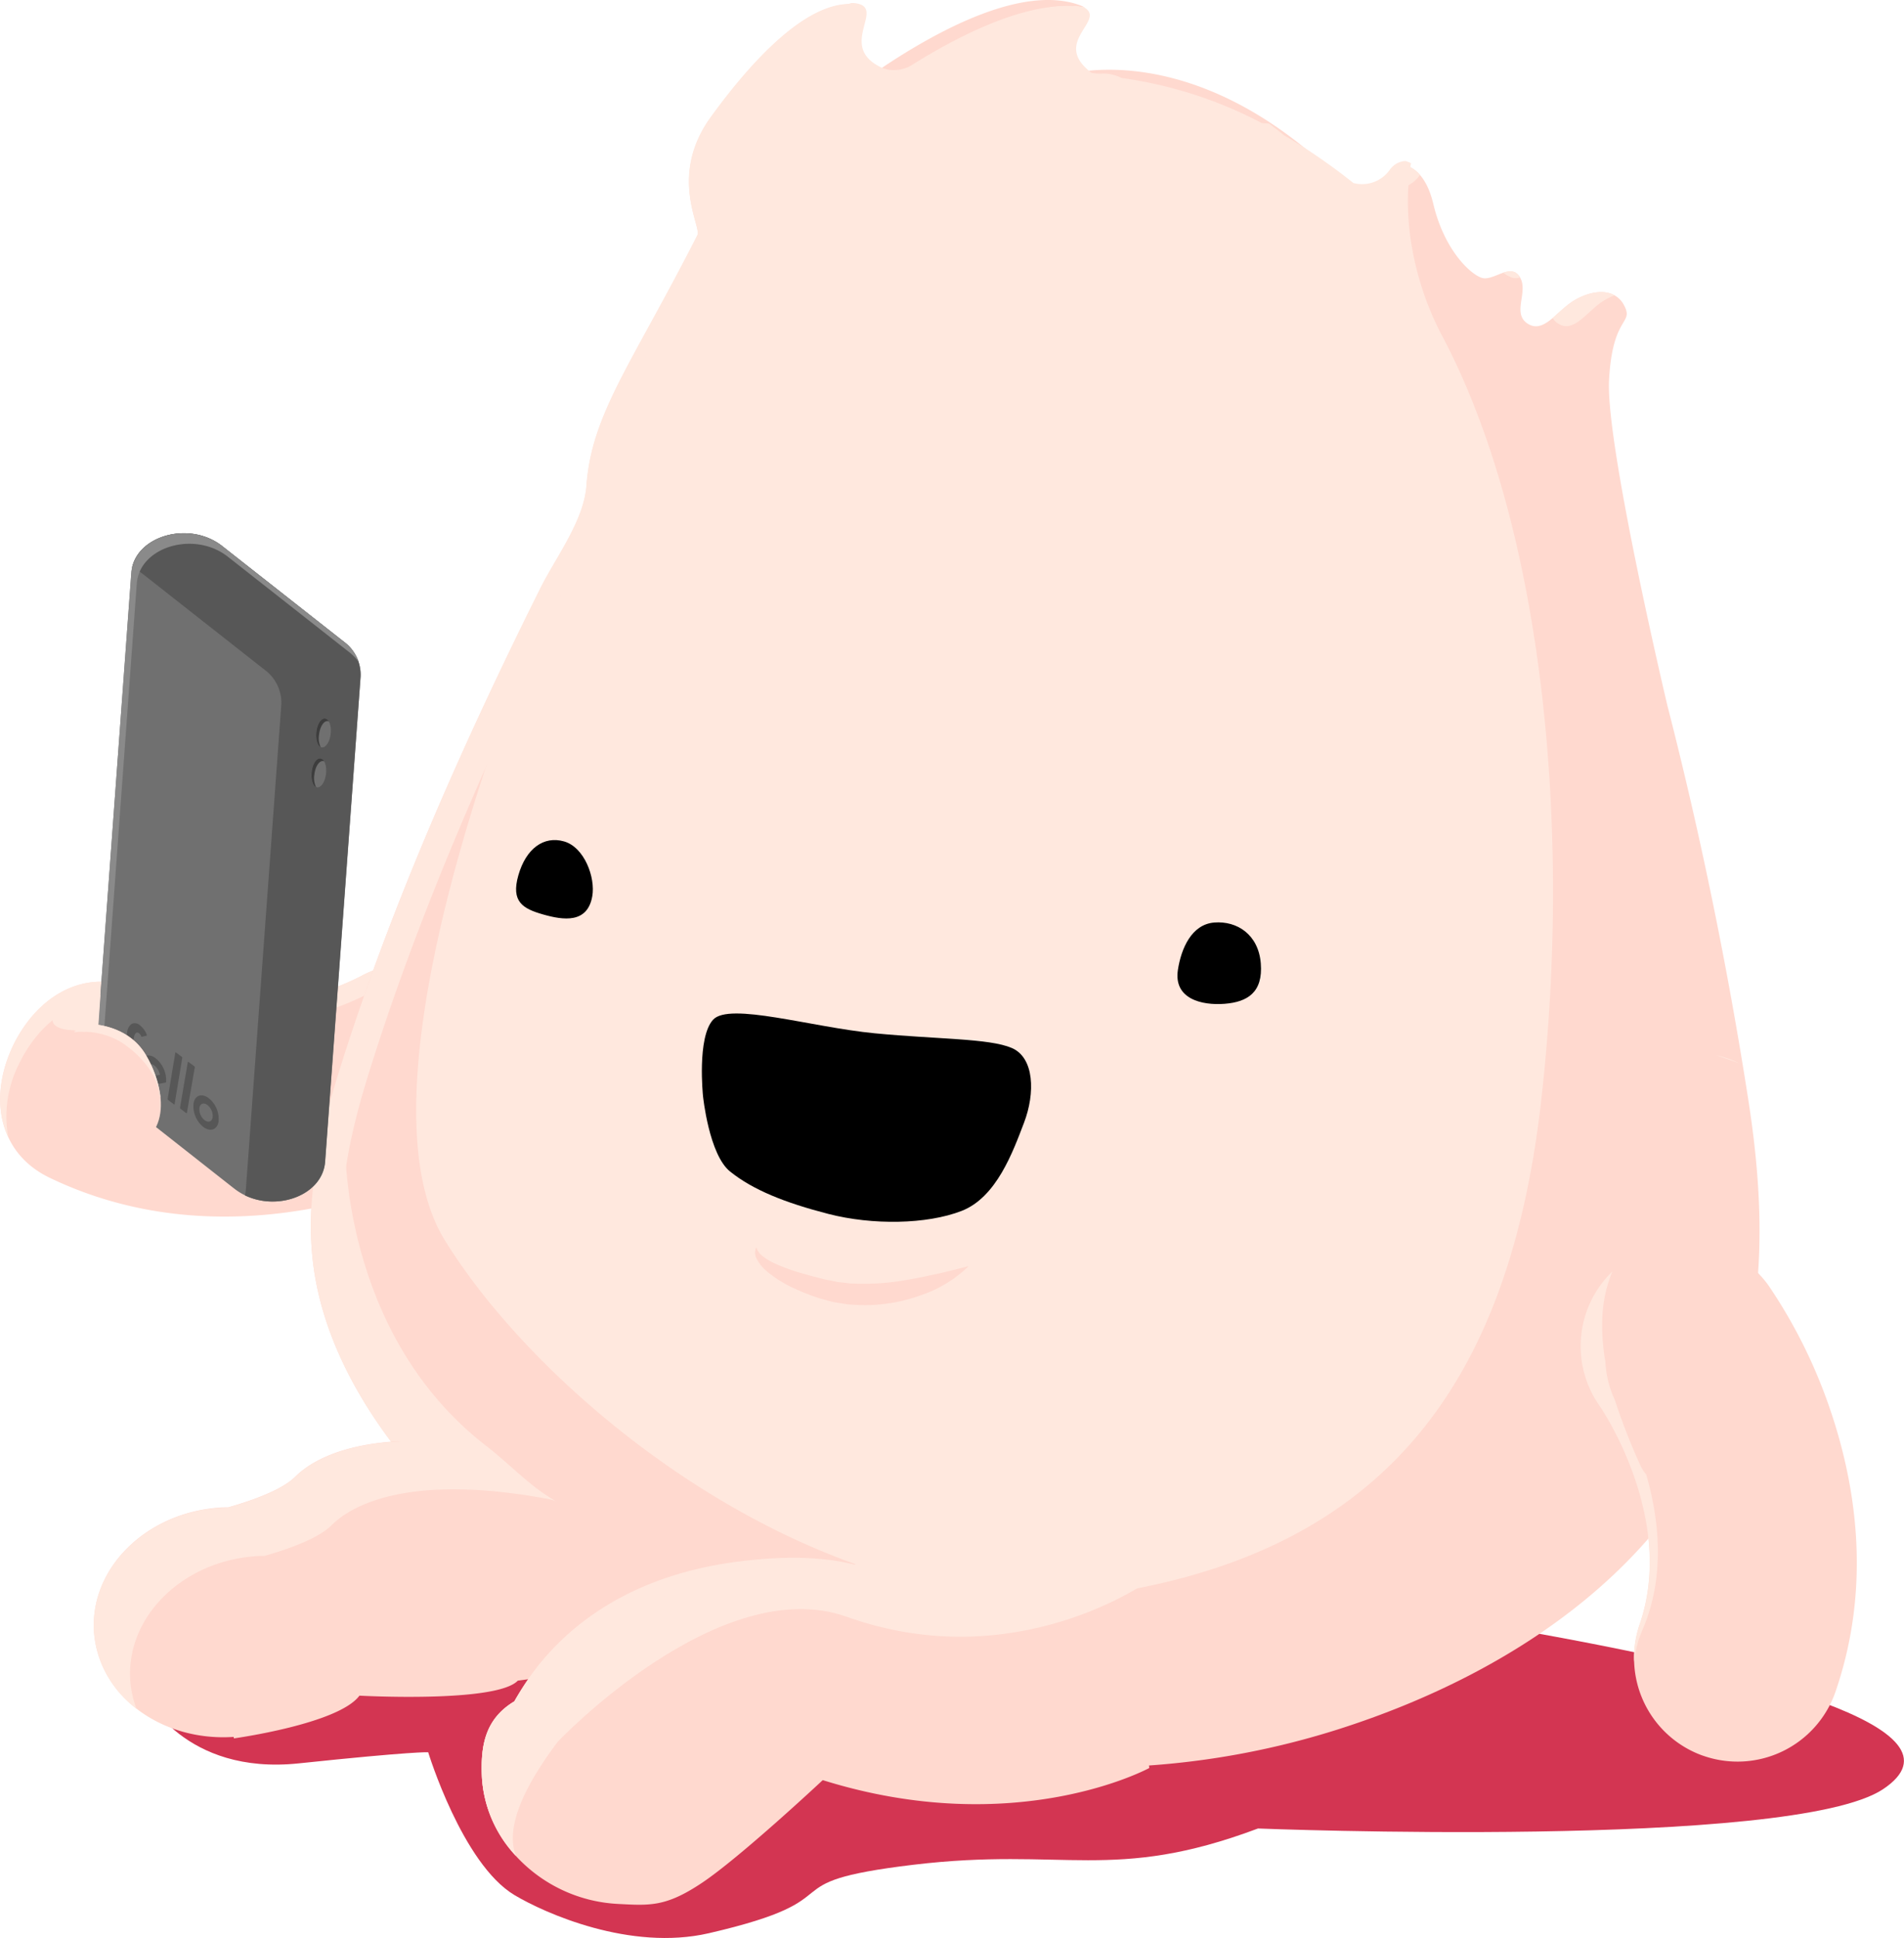 <svg id="Layer_1" data-name="Layer 1" xmlns="http://www.w3.org/2000/svg" viewBox="0 0 435.86 443.54"><defs><style>.cls-1{fill:#ce1f40;opacity:0.9;}.cls-2{fill:#e5bab1;}.cls-3{fill:#ffd9cf;}.cls-4{fill:#ffe8de;}.cls-5{fill:#707070;}.cls-6{fill:#575757;}.cls-7{fill:#8a8a8a;}.cls-8{fill:#3d3d3d;}</style></defs><title>fello_allinclusive</title><path class="cls-1" d="M399.93,536.33s8.83,18.31,35.12,15.54,29.59-2.54,29.59-2.54,7.79,25.51,19.72,32.67c6.92,4.15,26.53,12.9,44.52,8.75,35.17-8.12,12.22-11.52,46.83-15.67s45.68,4.15,78.89-8.3c0,0,122.33,4.85,143.09-9s-29.59-27-85-36.68-87.2-4.15-87.2-4.15L512,500.34Z" transform="translate(-366.62 -148.31)"/><path class="cls-2" d="M539.38,212c0,.33-.07.67-.12,1a16,16,0,0,0-.09-2.28A2.69,2.69,0,0,1,539.38,212Z" transform="translate(-366.62 -148.31)"/><path class="cls-2" d="M621.43,163.62l.57.05Z" transform="translate(-366.62 -148.31)"/><path class="cls-3" d="M378,417.86c-11.81-5.67-14-18.45-8.36-30.26l.19-.4c5.79-11.52,17-17.71,28.67-12.11,23.06,11.05,49.84-2.88,50.64-3.31A23.72,23.72,0,0,1,481.25,381a24.94,24.94,0,0,1,1.57,3.39,23.73,23.73,0,0,1-10.72,28.88,117.75,117.75,0,0,1-29.38,10.64C425,427.89,401.37,429.09,378,417.86Z" transform="translate(-366.62 -148.31)"/><path class="cls-4" d="M371,391.75l.19-.4c5.79-11.52,17-17.71,28.67-12.11,23.06,11.05,49.84-2.88,50.64-3.31a23.72,23.72,0,0,1,32.14,9.21c.37.66.69,1.33,1,2a23.51,23.51,0,0,0-.81-2.77,24.94,24.94,0,0,0-1.57-3.39,23.72,23.72,0,0,0-32.14-9.21c-.81.43-27.58,14.36-50.64,3.31-11.67-5.61-22.88.58-28.67,12.11l-.19.4c-3.48,7.26-4,14.88-1.1,21A26.45,26.45,0,0,1,371,391.75Z" transform="translate(-366.62 -148.31)"/><path class="cls-3" d="M767.62,405.38q-.37-2.72-.79-5.43c-4.7-30.18-10.91-60.54-18.5-90.11,0,0-14.14-59.51-13.37-74.51s5.8-12.74,3.42-17.18a5.27,5.27,0,0,0-2.17-2.25c-2.8-1.56-6.79-.42-9.66,1.44-3.75,2.45-6.68,7.4-10.28,5s.37-7.32-1.76-10.67-6.08,1.15-8.77.2-8.5-6.43-11-16.85c-1.09-4.63-3-7.19-5.06-8.31a6.47,6.47,0,0,0-1.28-.52,4.53,4.53,0,0,0-1.5.37,3.72,3.72,0,0,0-.87.5,2.82,2.82,0,0,0-.4.32,4.23,4.23,0,0,0-.67.74,7.68,7.68,0,0,1-8.29,3.33,9.67,9.67,0,0,1-1.37-.11q-2.38-2.42-4.71-4.58l-.1-.07c-24-22.1-45.27-23.2-55-22.16a28.57,28.57,0,0,0-5.72,1.07l-.3.79a7.18,7.18,0,0,1-1.28-2.43c0-.07,0-.16,0-.24a189.22,189.22,0,0,0-22.36,0,.49.49,0,0,0-.37.19c-21.9,2.49-38.8,16.67-54.85,40.5.11-.34.25-.7.34-1a11.27,11.27,0,0,0,.28-1.12,10.41,10.41,0,0,0,.22-1.15c.05-.37.1-.74.13-1.11a16.06,16.06,0,0,0-1-7.1c-1.81-4.62-3.28-8.29,3.12-17q1.25-1.75,2.57-3.49a112.3,112.3,0,0,1,14.62-16.48q.46-.43.92-.78c.31-.26.59-.5.89-.74.91-.74,1.84-1.41,2.75-2a24.77,24.77,0,0,1,6.28-3.15c-10.47-.48-22.8,12.69-32.36,25.86-9.73,13.44-2.1,25.07-3.06,27-14.95,29.43-24.21,40.8-25.41,57.34-.59,8.13-7.12,16.55-10.65,23.7C472.64,318.42,455.71,356.5,444,394.28c-4.33,14-7.49,28.65-5.7,43.16,1.83,14.86,8.8,28.72,17.77,40.71,38.13,51,99.28,75,161.84,74.66A185.87,185.87,0,0,0,673,544.07c40.81-13,80.09-39.3,92.37-82.77C770.51,443.22,770.13,424.05,767.62,405.38Z" transform="translate(-366.62 -148.31)"/><path class="cls-4" d="M682.24,191.29a9.67,9.67,0,0,0,1.37.11,7.62,7.62,0,0,0,8.08-3.07,7.53,7.53,0,0,0-2-1.67,6.47,6.47,0,0,0-1.28-.52,4.48,4.48,0,0,0-.53.07,4.43,4.43,0,0,0-1,.3,3.72,3.72,0,0,0-.87.5,2.82,2.82,0,0,0-.4.32,4.24,4.24,0,0,0-.67.74,8.72,8.72,0,0,1-3.18,2.78Z" transform="translate(-366.62 -148.31)"/><path class="cls-4" d="M712.66,211.82a3.28,3.28,0,0,0,1.93,0c0-.05-.05-.11-.08-.16-1-1.55-2.34-1.43-3.79-.94A7.84,7.84,0,0,0,712.66,211.82Z" transform="translate(-366.62 -148.31)"/><path class="cls-4" d="M723.19,222.29c3.61,2.45,6.54-2.5,10.28-5a14.7,14.7,0,0,1,2.8-1.4l-.06,0c-2.8-1.56-6.79-.42-9.66,1.44a51,51,0,0,0-4.48,3.75A3.48,3.48,0,0,0,723.19,222.29Z" transform="translate(-366.62 -148.31)"/><path class="cls-4" d="M463,478.15c-9-12-15.93-25.85-17.77-40.71-1.79-14.51,1.36-29.19,5.7-43.16,11.73-37.78,28.66-75.85,46.14-111.31,3.53-7.15,10.06-15.57,10.65-23.7,1.2-16.54,10.46-27.91,25.41-57.34a2.24,2.24,0,0,0,0-1.29c-.86,1.21-1.72,2.44-2.57,3.71.11-.34.25-.7.34-1a11.25,11.25,0,0,0,.28-1.12,10.39,10.39,0,0,0,.22-1.15c.05-.37.1-.74.13-1.11a16.06,16.06,0,0,0-1-7.1c-1.81-4.62-3.28-8.29,3.12-17q1.25-1.75,2.57-3.49a112.3,112.3,0,0,1,14.62-16.48q.46-.43.92-.78c.31-.26.59-.5.89-.74.91-.74,1.84-1.41,2.75-2a24.77,24.77,0,0,1,6.28-3.15c-10.47-.48-22.8,12.69-32.36,25.86-9.73,13.44-2.1,25.07-3.06,27-14.95,29.43-24.21,40.8-25.41,57.34-.59,8.13-7.12,16.55-10.65,23.7C472.64,318.42,455.71,356.5,444,394.28c-4.33,14-7.49,28.65-5.7,43.16,1.83,14.86,8.8,28.72,17.77,40.71,38.13,51,99.28,75,161.84,74.66l1.35,0C558.64,551.73,500,527.61,463,478.15Z" transform="translate(-366.62 -148.31)"/><path class="cls-3" d="M575.54,163.74c13-8.4,28-15.5,39.39-13.73a8.76,8.76,0,0,0-1.63-.69c-12.38-4.08-30.43,4.84-45.23,14.81l0,0A7.39,7.39,0,0,0,575.54,163.74Z" transform="translate(-366.62 -148.31)"/><path class="cls-4" d="M719.43,400.16c-7.25,64-35.19,102.46-98,112.65s-129-41.73-153-80.69c-14.59-23.72-1.9-74.66,10.29-110.92,8-17.83,15.38-34.44,22.33-49.64,0-1.38,0-2.93,0-4.68,4.06-17.25,11.37-37.26,27.89-61.33a14.79,14.79,0,0,0,1.62-3.08,9,9,0,0,0,.34-1,18.64,18.64,0,0,0,.5-2.19c0-.36.1-.72.13-1.07.18-2.3-2.08-2.9-3-5.12-1.82-4.48-1.38-9.81,5-18.29q1.25-1.69,2.57-3.37a109.23,109.23,0,0,1,14.58-15.94c.31-.27.61-.51.91-.76s.59-.49.89-.72c.91-.72,1.84-1.37,2.74-2a24.55,24.55,0,0,1,6.27-3,5.91,5.91,0,0,1,.61,0c7.84.76-3.86,9.52,5.87,14.55h0l0,0a7.1,7.1,0,0,0,3.38.79,11.4,11.4,0,0,0,1.19-.1,8.43,8.43,0,0,0,1.77-.5,7.6,7.6,0,0,0,1.08-.58h0c13-8.11,28-15,39.34-13.21,1.07.59,1.41,1.28,1.36,2-.22,2.87-6.37,6.82-.8,12a14.85,14.85,0,0,0,1.15,1,9.09,9.09,0,0,0,2.51.19,8.91,8.91,0,0,1,4.38,1,97.58,97.58,0,0,1,32.18,10.35l1.62.1c1.18.88,2.32,1.78,3.39,2.65q4.85,2.8,9.86,6.38l.1.07c2,1.41,4,2.93,6,4.53l.11,0a7.76,7.76,0,0,0,8.28-3.21,4.12,4.12,0,0,1,.67-.71,2.78,2.78,0,0,1,.4-.31,3.73,3.73,0,0,1,.87-.49,5,5,0,0,1,1-.29,4.6,4.6,0,0,1,.53-.06,6.62,6.62,0,0,1,1.28.5c-2.22,13.1.94,27.72,7,39.27C719.79,268.46,726.55,337.66,719.43,400.16Z" transform="translate(-366.62 -148.31)"/><path class="cls-3" d="M588.34,438.09a28.46,28.46,0,0,1-10.65,6.55,39.79,39.79,0,0,1-6.79,1.84c-1.23.17-2.45.35-3.71.44a37.46,37.46,0,0,1-3.87.06l-2-.11c-.66,0-1.32-.17-2-.26s-1.32-.19-2-.34-1.3-.33-1.95-.51a32.75,32.75,0,0,1-3.61-1.19c-1.16-.41-2.29-.94-3.41-1.43a27.42,27.42,0,0,1-6.19-3.88,9.26,9.26,0,0,1-2.19-2.64,2.89,2.89,0,0,1-.22-2.85,4.38,4.38,0,0,0,1.74,2.24,13.93,13.93,0,0,0,2.67,1.54,46.3,46.3,0,0,0,6.12,2.2c1.09.29,2.14.61,3.24.88s2.21.6,3.19.74c.51.09,1,.2,1.51.31s1,.11,1.53.18,1,.15,1.53.18l1.55.06A56.68,56.68,0,0,0,575.46,441C579.7,440.26,583.91,439.22,588.34,438.09Z" transform="translate(-366.62 -148.31)"/><path class="cls-3" d="M786.8,535.47a23.72,23.72,0,0,1-30.15,14.71l-.42-.14A23.71,23.71,0,0,1,742,520c8.32-24.19-8.61-49.17-9.13-49.92a23.72,23.72,0,0,1,5.44-33,24.94,24.94,0,0,1,3.19-1.95,23.73,23.73,0,0,1,29.92,7.31,117.75,117.75,0,0,1,14,28C791.34,487.6,795.25,510.93,786.8,535.47Z" transform="translate(-366.62 -148.31)"/><path class="cls-4" d="M742,483.4a146.55,146.55,0,0,1-5.72-14.7,23.52,23.52,0,0,1-2.16-8.76,46.85,46.85,0,0,1-.72-9.52,31.27,31.27,0,0,1,2.3-11.09,23.71,23.71,0,0,0-2.86,30.79c.52.75,17.45,25.74,9.13,49.92a23.59,23.59,0,0,0-1.26,8.63,23.63,23.63,0,0,1,1.86-7.25c5.45-12.52,3.74-25.83.9-35.64A9.77,9.77,0,0,1,742,483.4Z" transform="translate(-366.62 -148.31)"/><path class="cls-4" d="M759.57,389.83a23.46,23.46,0,0,1,5.21,1.81" transform="translate(-366.62 -148.31)"/><path d="M655.24,368.81c-.52-6.6-5.4-9.78-10.64-9.37s-7.6,6-8.34,10.85c-1,6.63,5.45,8.16,10.7,7.75S655.76,375.42,655.24,368.81Z" transform="translate(-366.62 -148.31)"/><path d="M485.29,348.6c1.74-6.07,5.79-9.06,10.46-7.72s7.21,8.29,6.45,12.56c-1.11,6.26-6.59,5.48-11.26,4.15S483.55,354.67,485.29,348.6Z" transform="translate(-366.62 -148.31)"/><path d="M527.55,399.15s-1.41-13.38,2.3-17.46,22.54,1.71,37,3.1,26.15,1.14,31.36,3.35,5.41,10.35,2.83,17.11-6.32,17.09-14.29,20.19-20.42,3.28-30.45.7-17.3-5.51-22.52-9.69C528.91,412.59,527.55,399.15,527.55,399.15Z" transform="translate(-366.62 -148.31)"/><path class="cls-3" d="M509.89,509.12,503.42,504s-3.61-5.91-4.88-7.15-8.28-15.27-8.28-15.27c-34-7.69-49.92-1.4-56.06,4.7-2.93,2.91-9.37,5.29-15.33,7-.86,0-1.72,0-2.6.11-16.76,1.44-29.33,14.33-28.09,28.8,1.22,14.28,15.46,24.74,31.93,23.63l.05.34s23.95-3.29,28.74-9.78c0,0,31.38,1.72,36.26-3.44h0a173.69,173.69,0,0,0,21.46-4.11Z" transform="translate(-366.62 -148.31)"/><path class="cls-4" d="M493.33,491.6l-.64-.12c-30-5.7-44.43.18-50.19,5.92-2.93,2.91-9.38,5.29-15.34,7-.86,0-1.72,0-2.59.11-16.76,1.44-29.34,14.34-28.1,28.8a22.35,22.35,0,0,0,1.41,6.08,24.38,24.38,0,0,1-9.72-17.15c-1.25-14.46,11.34-27.36,28.1-28.8.87-.07,1.73-.1,2.59-.11,6-1.7,12.4-4.08,15.34-7,3.7-3.68,10.93-7.42,23.56-8.12a100.62,100.62,0,0,1,20.3,1.13A74.77,74.77,0,0,0,493.33,491.6Z" transform="translate(-366.62 -148.31)"/><path class="cls-3" d="M629.7,552.94s-30.45,16.61-74.74,2.77c0,0-18.91,17.69-27.68,23.53-8.3,5.54-11.93,5.19-19.45,4.79a34.05,34.05,0,0,1-23.07-10.92h0a28.71,28.71,0,0,1-7.82-18.23c-.26-6.63.51-13,7.43-17.15,4-7.11,15.13-24.3,42.92-30.53,2.7-.61,5.55-1.12,8.58-1.49,42.62-5.34,41,16.3,66.74,20S629.7,552.94,629.7,552.94Z" transform="translate(-366.62 -148.31)"/><path class="cls-4" d="M580.1,516.25c.12-.21.26-.4.39-.59-9.25-6.57-18.86-13.21-44.63-10-34.13,4.28-47.13,24.22-51.5,32-6.92,4.15-7.69,10.53-7.43,17.14a27.54,27.54,0,0,0,3.7,12.55,27,27,0,0,1-2.31-9.78c-.26-6.62.51-13,7.43-17.14,4.37-7.81,17.37-27.75,51.5-32,23.81-3,33.82,2.45,42.5,8.48C579.86,516.7,580,516.47,580.1,516.25Z" transform="translate(-366.62 -148.31)"/><path class="cls-4" d="M484.75,573.09a28.71,28.71,0,0,1-7.82-18.23c-.26-6.63.51-13,7.43-17.15,4-7.11,19.38-24.91,51.21-31.83C535.58,505.88,476.85,553.11,484.75,573.09Z" transform="translate(-366.62 -148.31)"/><path class="cls-4" d="M494.41,546.81s36.93-38.88,66.08-28.47c38.76,13.84,69.21-8.3,69.21-8.3l-60.9-6.92-8.3,4.15H541.11l-15.23,1.38L509.63,519.9l-12.8,15.05Z" transform="translate(-366.62 -148.31)"/><path class="cls-4" d="M494.05,492l-1.36-.57-22.17-9.12-12.76-4.15-.39-.12-11.76-22-6.92-30.45,6.92-18V409s-1.38,44.29,32.46,70.34c5.1,3.93,9.54,8.82,15.27,12.26C493.57,491.75,493.81,491.9,494.05,492Z" transform="translate(-366.62 -148.31)"/><path class="cls-5" d="M449.18,303.16l-8.12,111c-.62,8.46-13.15,12.19-20.79,6.19l-.24-.18-27.59-21.7a9.38,9.38,0,0,1-3.88-8l8.12-111a8.6,8.6,0,0,1,.74-2.91l.08-.17c3-6.19,13.34-8.32,20-3.11l27.83,21.88A9.38,9.38,0,0,1,449.18,303.16Z" transform="translate(-366.62 -148.31)"/><path class="cls-6" d="M445.3,295.17l-27.83-21.88c-6.63-5.21-17-3.08-20,3.11l-.08.17a8.57,8.57,0,0,0-.53,1.58,13.37,13.37,0,0,1,2.45,1.52l27.83,21.88a9.38,9.38,0,0,1,3.88,8l-8.12,111a8.54,8.54,0,0,1-.21,1.33c7.6,3.67,17.78-.11,18.34-7.71l8.12-111A9.38,9.38,0,0,0,445.3,295.17Z" transform="translate(-366.62 -148.31)"/><path class="cls-7" d="M389.81,392.89l8.12-111a8.6,8.6,0,0,1,.74-2.91l.08-.17c3-6.19,13.34-8.32,20-3.11l27.83,21.88a11.12,11.12,0,0,1,2.18,2.26,10.26,10.26,0,0,0-3.44-4.68l-27.83-21.88c-6.63-5.21-17-3.08-20,3.11l-.08.17a8.6,8.6,0,0,0-.74,2.91l-8.12,111a8.71,8.71,0,0,0,1.7,5.72A8.28,8.28,0,0,1,389.81,392.89Z" transform="translate(-366.62 -148.31)"/><ellipse class="cls-5" cx="440.69" cy="316.07" rx="3.34" ry="1.67" transform="translate(-287.7 571.77) rotate(-83.81)"/><path class="cls-8" d="M439.65,316.48c.2-1.84,1.1-3.24,2-3.14a.87.87,0,0,1,.25.08,1.21,1.21,0,0,0-.87-.68c-.92-.1-1.82,1.31-2,3.14-.18,1.66.28,3.09,1,3.42A4.86,4.86,0,0,1,439.65,316.48Z" transform="translate(-366.62 -148.31)"/><ellipse class="cls-5" cx="439.63" cy="325.2" rx="3.34" ry="1.67" transform="translate(-297.73 578.87) rotate(-83.81)"/><path class="cls-8" d="M438.58,325.62c.2-1.84,1.1-3.24,2-3.14a.87.87,0,0,1,.25.08,1.21,1.21,0,0,0-.87-.68c-.92-.1-1.82,1.31-2,3.14-.18,1.66.28,3.09,1,3.42A4.86,4.86,0,0,1,438.58,325.62Z" transform="translate(-366.62 -148.31)"/><path class="cls-6" d="M395.57,385.7l.15-1a2.71,2.71,0,0,1,1.05-2.07,1.76,1.76,0,0,1,1.94.38,5.11,5.11,0,0,1,1.52,2.14c0,.08,0,.16,0,.18l-1.14.26s-.11,0-.14-.11a1.71,1.71,0,0,0-.48-.67c-.88-.67-1.15.64-1.21,1.06l-.15,1,1.51,1.15a.24.24,0,0,1,.09.2l-.23,1.5c0,.07-.07.09-.12,0l-1.51-1.14-.7,4.72-1.49-1.12.69-4.74Z" transform="translate(-366.62 -148.31)"/><path class="cls-6" d="M405,399.8l1.75-10.57c0-.08.08-.11.15-.05l1.34,1a.29.29,0,0,1,.1.25L406.59,401c0,.08-.08.11-.15.06l-1.32-1a.28.28,0,0,1-.1-.25" transform="translate(-366.62 -148.31)"/><path class="cls-6" d="M407.82,401.88l1.79-10.48c0-.08.08-.11.16-.05l1.34,1a.28.28,0,0,1,.1.25L409.4,403c0,.08-.08.11-.15.06l-1.32-1a.28.28,0,0,1-.1-.24" transform="translate(-366.62 -148.31)"/><path class="cls-6" d="M404.64,395.94a6.45,6.45,0,0,0-2.63-5.61c-1.44-.93-2.75-.44-3.12,1.17a6.45,6.45,0,0,0,2.15,5.79s.1,0,.11,0l.22-1.43a.2.2,0,0,0-.06-.16,3.35,3.35,0,0,1-1.06-3.06,1,1,0,0,1,1.56-.58,3.37,3.37,0,0,1,1.41,2.24l-.82.15c-.1,0-.14.17-.08.32l.49,1.34c.06.15.18.26.28.24l1.51-.3h0a.07.07,0,0,0,0-.06" transform="translate(-366.62 -148.31)"/><path class="cls-6" d="M413.47,404.69a3.22,3.22,0,0,1-1.19-2.86c.17-1,1-1.24,1.82-.63a3.21,3.21,0,0,1,1.19,2.85c-.17,1-1,1.24-1.81.63m.91-5.05c-1.58-1.18-3.14-.66-3.46,1.19a6.14,6.14,0,0,0,2.27,5.44c1.57,1.15,3.12.6,3.45-1.21a6.09,6.09,0,0,0-2.26-5.42" transform="translate(-366.62 -148.31)"/><path class="cls-3" d="M387.48,382.7s8.3,0,12.46,6.92,6.92,19.38-5.54,22.15-18-8.3-18-8.3S377.79,384.08,387.48,382.7Z" transform="translate(-366.62 -148.31)"/><path class="cls-4" d="M394.42,386.86c4.11,2.68,8.33,7.25,8.72,12.16.08.21.16.42.23.63a24.77,24.77,0,0,0-3.43-10c-4.15-6.92-12.46-6.92-12.46-6.92a7.82,7.82,0,0,0-4,1.84A17.08,17.08,0,0,1,394.42,386.86Z" transform="translate(-366.62 -148.31)"/><path class="cls-4" d="M385.83,384.45l-2.51-.37s-8.3,0-2.77-5.54,9.06-2.49,9.06-2.49l-.46,6.79-.29,1.23Z" transform="translate(-366.62 -148.31)"/></svg>